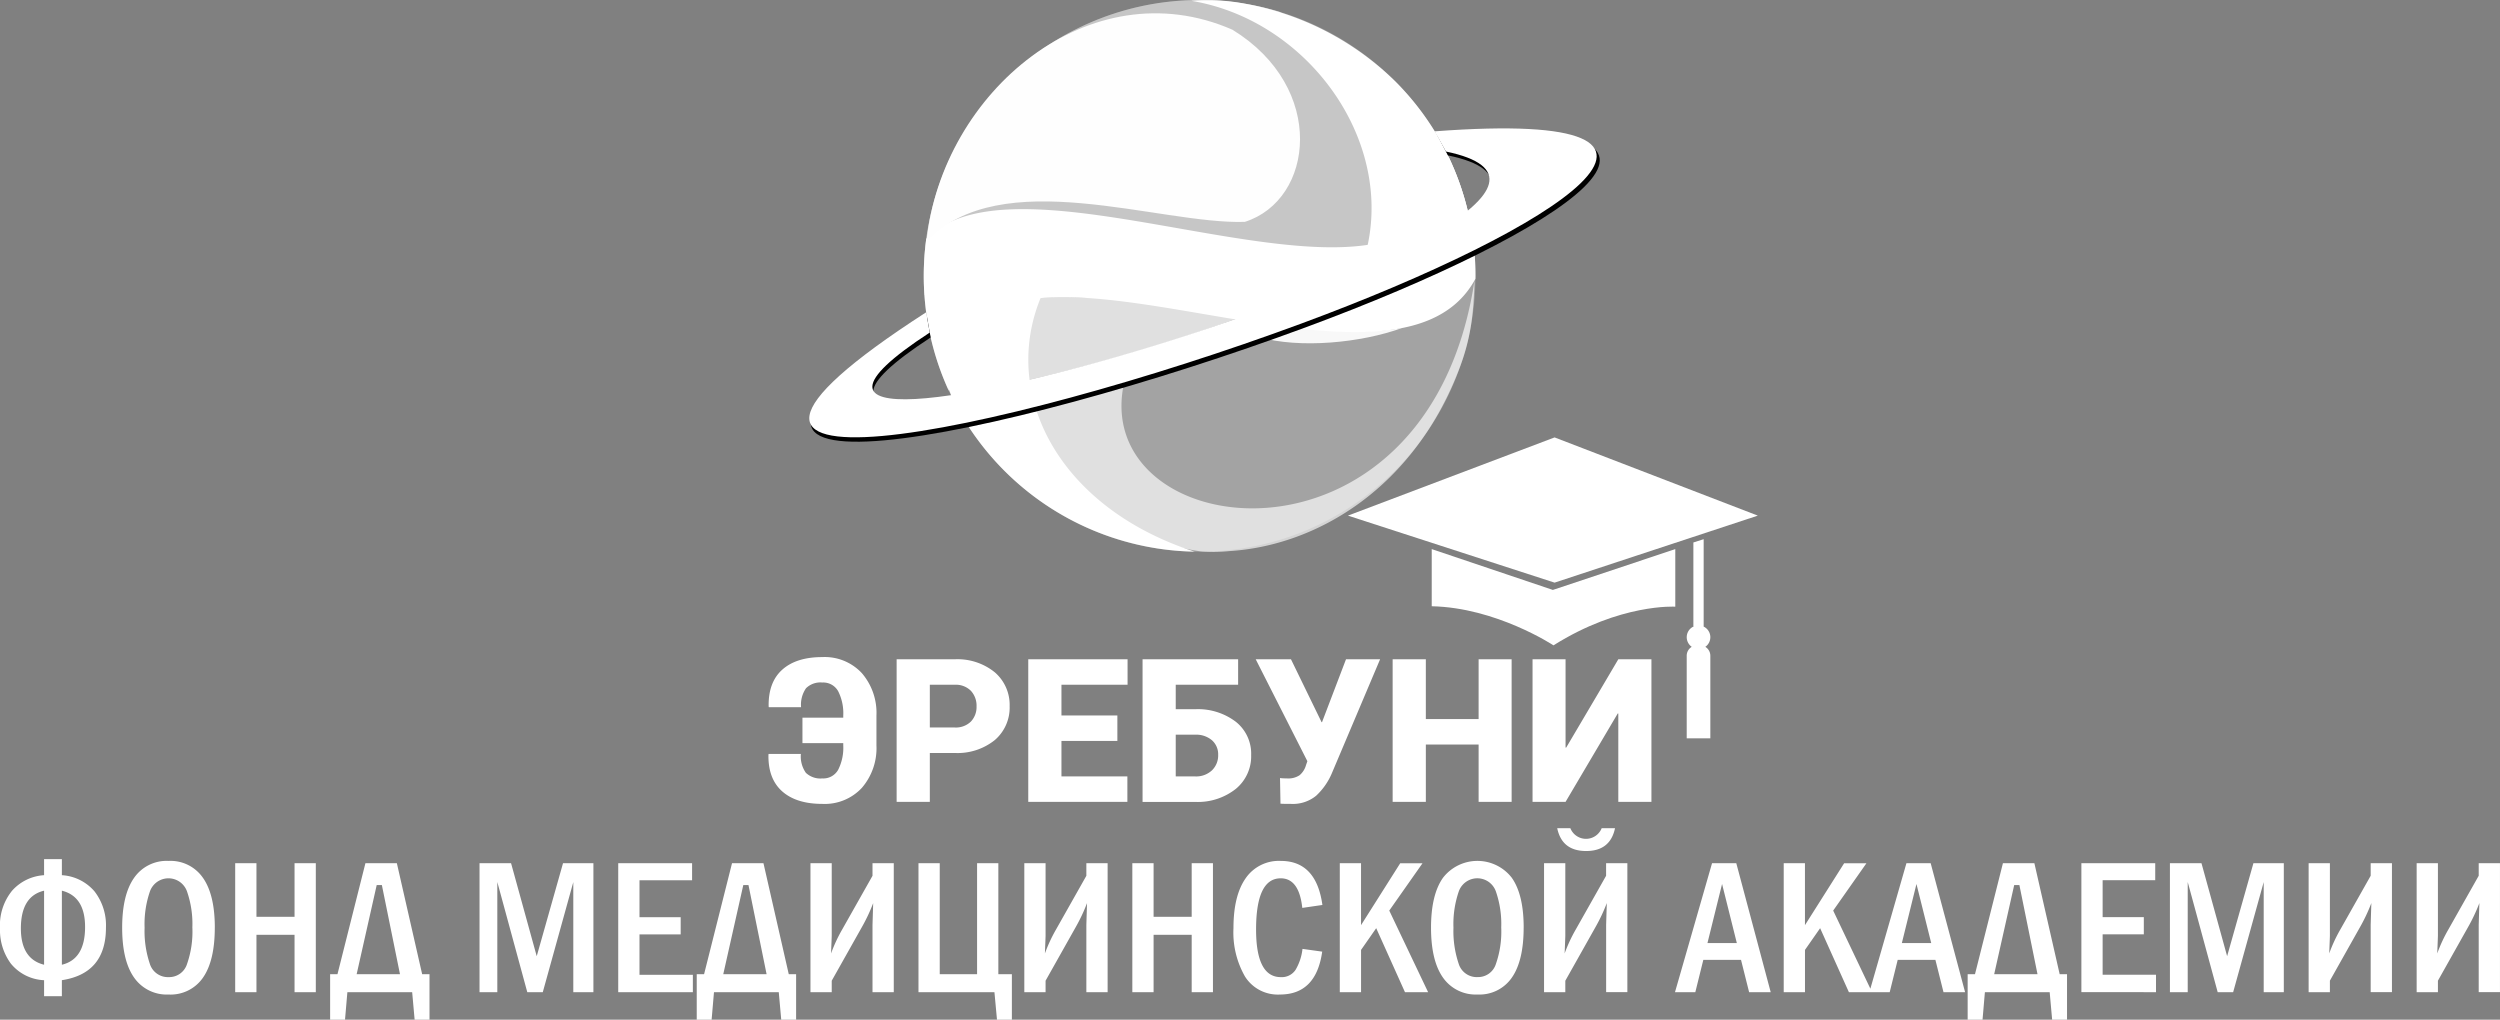 <svg xmlns="http://www.w3.org/2000/svg" width="461.979" height="188.424" viewBox="0 0 461.979 188.424">
  <rect x="0" y="0" width="461.979" height="188.424" fill="#808080" stroke="none"/>
  <g id="Сгруппировать_9835" data-name="Сгруппировать 9835" transform="translate(-724 -10)">
    <g id="Сгруппировать_9823" data-name="Сгруппировать 9823" transform="translate(873.552 10)">
      <circle id="Эллипс_9" data-name="Эллипс 9" cx="50.976" cy="50.976" r="50.976" transform="translate(21.151)" fill="#fff" opacity="0.28"/>
      <path id="Контур_135" data-name="Контур 135" d="M7516.128,0a50.966,50.966,0,0,1,14.8,2.185L7546.7,15.33l10.388,39.138-33.822-4.107-57.992,4.158c-.079-1.171-.124-2.352-.124-3.543A50.976,50.976,0,0,1,7516.128,0Z" transform="translate(-7444 0)" fill="#fff" fill-rule="evenodd" opacity="0.38"/>
      <path id="Контур_136" data-name="Контур 136" d="M12607.627,54.248l21.5-12.865a50.372,50.372,0,0,0-13.595-25.091,53.022,53.022,0,0,0-27.97-14.451,36.454,36.454,0,0,0-9.771-.5C12601.506,5.271,12618.715,31.94,12607.627,54.248Z" transform="translate(-12507.17 -1.182)" fill="#fff" fill-rule="evenodd"/>
      <path id="Контур_137" data-name="Контур 137" d="M9595.949,5390.134c.521,11.958,15.073,24.692,30.77,26.739a29.143,29.143,0,0,0,5.057-.07c16.008-.979,34.3-11.515,42.746-34.322,1.854-5,2.419-9.385,2.572-15.589-8.736,57.174-72.127,48.511-64.607,18.229Z" transform="translate(-9554.18 -5314.962)" fill="#fff" fill-rule="evenodd" opacity="0.66"/>
      <path id="Контур_138" data-name="Контур 138" d="M7946.846,5053.827c-28.051-9.085-38.358-34.262-24.768-53.558-13.885,1.316-22.336,11.47-20.893,22.79a25.987,25.987,0,0,0,1.054,2.718A50.977,50.977,0,0,0,7946.846,5053.827Z" transform="translate(-7875.657 -4951.887)" fill="#fff" fill-rule="evenodd"/>
      <path id="Контур_139" data-name="Контур 139" d="M7567.134,3007.791c-15.862,29.576-96.359-20.914-97.314,20.71a50.771,50.771,0,0,1-4.629-21.25,51.576,51.576,0,0,1,.457-6.836c19.157-19.878,95.325,23.618,96.47-15.255a50.75,50.75,0,0,1,5.024,22.091C7567.141,3007.432,7567.136,3007.612,7567.134,3007.791Z" transform="translate(-7444.038 -2956.277)" fill="#fff" fill-rule="evenodd"/>
      <path id="Контур_140" data-name="Контур 140" d="M9369.234,5670.181a129.4,129.4,0,0,1,36.049,4,325.1,325.1,0,0,1-38.162,11.244C9365.957,5680.6,9364.8,5675.085,9369.234,5670.181Z" transform="translate(-9326.517 -5615.23)" fill="#fff" fill-rule="evenodd" opacity="0.66"/>
      <path id="Контур_141" data-name="Контур 141" d="M13860.5,6189.086l5.073-2.417c2.438,1.109,13.924,2.016,21.388.769C13879.438,6190.158,13868.109,6191.286,13860.5,6189.086Z" transform="translate(-13777.471 -6126.809)" fill="#fff" fill-rule="evenodd" opacity="0.92"/>
      <path id="Контур_142" data-name="Контур 142" d="M7516.349,296.349c13.756-14.507,42.9-3.132,58.828-3.624,12.778-4.038,15.206-24.792-2.295-35.514C7546.6,245.733,7519.222,268.656,7516.349,296.349Z" transform="translate(-7494.701 -251.725)" fill="#fefefe" fill-rule="evenodd"/>
      <path id="Контур_143" data-name="Контур 143" d="M5423.825,2532.973l-1.962-3.708c57.4-4.31,23.042,17.966-24.347,35.49-56.1,20.747-128.016,35.543-69.951-1.909l.665,3.775C5269.847,2604.632,5474.114,2543.4,5423.825,2532.973Z" transform="translate(-5305.809 -2504.256)" fill-rule="evenodd"/>
      <path id="Контур_144" data-name="Контур 144" d="M5396.7,2456.55l-2.084-3.729c57.4-4.31,22.817,17.981-24.573,35.5-56.1,20.746-127.459,35.392-69.392-2.059l.666,3.744C5242.935,2528.021,5446.994,2466.979,5396.7,2456.55Z" transform="translate(-5279.063 -2428.551)" fill="#fff" fill-rule="evenodd"/>
    </g>
    <g id="Сгруппировать_9033" data-name="Сгруппировать 9033" transform="translate(973.088 90.83)">
      <path id="Контур_145" data-name="Контур 145" d="M15641.944,8368.292l-37.555-14.453-38.187,14.453,38.188,12.383Z" transform="translate(-15566.202 -8353.839)" fill="#fff" fill-rule="evenodd"/>
      <path id="Контур_146" data-name="Контур 146" d="M17211.355,10497.8v-10.641l-22.627,7.543-22.383-7.543v10.561c11.906.238,22.5,7.225,22.5,7.225C17201.2,10497.163,17211.355,10497.8,17211.355,10497.8Z" transform="translate(-17150.863 -10466.52)" fill="#fff" fill-rule="evenodd"/>
      <path id="Контур_147" data-name="Контур 147" d="M22035.945,10318.919v15.28h4.367v-15.28a1.925,1.925,0,0,0-.928-1.632,2.173,2.173,0,0,0-.314-3.744l.008-.023v-16.127l-1.9.605v15.442l.057.077a2.179,2.179,0,0,0-.359,3.77A1.914,1.914,0,0,0,22035.945,10318.919Z" transform="translate(-21973.344 -10278.586)" fill="#fff" fill-rule="evenodd"/>
    </g>
    <path id="Контур_12702" data-name="Контур 12702" d="M6045.263,9.275l-.037-.111q-.093-4.484,2.507-6.819T6055.14.01a9.371,9.371,0,0,1,7.319,2.977,11.249,11.249,0,0,1,2.687,7.832v5.51a11.233,11.233,0,0,1-2.687,7.838,9.366,9.366,0,0,1-7.319,2.971q-4.809,0-7.425-2.329t-2.526-6.794l.037-.105h5.955a5.264,5.264,0,0,0,.92,3.484,3.9,3.9,0,0,0,3.039,1.038,3.146,3.146,0,0,0,2.94-1.612,8.991,8.991,0,0,0,.933-4.49v-.42h-7.542V11.2h7.542v-.4a9,9,0,0,0-.933-4.466,3.144,3.144,0,0,0-2.94-1.624,3.784,3.784,0,0,0-3.008,1.056,5.335,5.335,0,0,0-.914,3.5h-5.954Zm29.747,8.45v9.043h-6.134V.418h10.692a10.932,10.932,0,0,1,7.442,2.4,7.933,7.933,0,0,1,2.749,6.263,7.9,7.9,0,0,1-2.749,6.269,10.988,10.988,0,0,1-7.442,2.378h-4.558Zm0-4.707h4.558a3.987,3.987,0,0,0,3.032-1.093,3.9,3.9,0,0,0,1.044-2.81,4.037,4.037,0,0,0-1.044-2.872,3.93,3.93,0,0,0-3.032-1.118h-4.558v7.894Zm34.657,2.483h-10.333v6.56h12.181v4.707H6093.2V.418h18.351V5.124h-12.217v5.67h10.333V15.5Zm22.31-10.377h-11.526V9.646H6124a11.554,11.554,0,0,1,7.554,2.316,7.525,7.525,0,0,1,2.835,6.146,7.791,7.791,0,0,1-2.841,6.263,11.31,11.31,0,0,1-7.548,2.4h-9.678V.418h17.659V5.124Zm-11.526,9.228V22.06H6124a4.264,4.264,0,0,0,3.157-1.13,3.843,3.843,0,0,0,1.136-2.86,3.459,3.459,0,0,0-1.136-2.681A4.492,4.492,0,0,0,6124,14.352Zm26.887-2.446.037.124h.111L6151.915.418h6.3L6149.333,21.4a12.127,12.127,0,0,1-2.928,4.225,6.781,6.781,0,0,1-4.657,1.513c-.42,0-.8,0-1.125-.006s-.593-.018-.815-.031l-.086-4.744a4.171,4.171,0,0,0,.587.056c.271.012.513.019.716.019a3.78,3.78,0,0,0,2.3-.581,3.726,3.726,0,0,0,1.2-1.878l.253-.723L6135.232.417h6.517l5.589,11.488Zm35.183,14.861h-6.1v-10.6h-9.753v10.6h-6.134V.418h6.134V11.462h9.753V.418h6.1ZM6202.236.418h6.121v26.35h-6.121V10.442l-.1-.018-9.648,16.343h-6.1V.418h6.1V16.724l.111.019L6202.235.418Z" transform="translate(-5179.186 131.414)" fill="#fff"/>
    <path id="Контур_12703" data-name="Контур 12703" d="M8.147,2803.175A8.4,8.4,0,0,1,2,2800.1a10.433,10.433,0,0,1-2-6.5,10.158,10.158,0,0,1,2.221-6.95,8.6,8.6,0,0,1,5.925-2.882v-2.966h3.287v2.966a8.6,8.6,0,0,1,6.038,3,10.251,10.251,0,0,1,2.108,6.688q0,8.478-8.147,9.713v2.966H8.147Zm0-16.544q-4.287,1.01-4.288,6.974,0,5.646,4.288,6.711Zm3.287,13.685q4.288-1.027,4.288-6.973,0-5.646-4.288-6.712Zm28.257-6.854q0,6.11-2.18,9.237a7.253,7.253,0,0,1-6.336,3.121,7.354,7.354,0,0,1-6.384-3.115q-2.215-3.118-2.215-9.242,0-6.066,2.2-9.2a7.311,7.311,0,0,1,6.384-3.133,7.276,7.276,0,0,1,6.336,3.115q2.2,3.118,2.2,9.219Zm-4.145.012a18.368,18.368,0,0,0-.983-6.688,3.633,3.633,0,0,0-6.866.006,18.547,18.547,0,0,0-.977,6.682,18.918,18.918,0,0,0,.959,6.646,3.494,3.494,0,0,0,3.5,2.483,3.451,3.451,0,0,0,3.377-2.406,18.159,18.159,0,0,0,.995-6.723Zm7.915-11.916h3.93v9.9H54.43v-9.9h3.93v23.833H54.43v-10.612H47.391v10.612h-3.93Zm18.9,20.51,5.163-20.51h5.812l4.675,20.51h1.358v8.4H76.62l-.453-5.074H64.191l-.435,5.074H61.005v-8.4h1.358Zm3.543,0h8.01l-3.347-16.472H69.61Zm22.707-20.51h5.83l4.74,17.181,4.859-17.181h5.616v23.833h-3.716v-20.343L100.3,2805.39H97.439L91.9,2785.029v20.361H88.613v-23.833Zm25.631,0h13.649v3.144h-9.719v6.824h7.611v3.18h-7.611v7.468h9.862v3.216H114.244v-23.833Zm15.865,20.51,5.163-20.51h5.812l4.675,20.51h1.358v8.4h-2.751l-.453-5.074H131.937l-.435,5.074h-2.751v-8.4h1.358Zm3.544,0h8.009l-3.347-16.472h-.959Zm20.045,1.209v2.114h-3.93v-23.833h3.93v13.375c0,.161-.042,1.263-.125,3.3a27.969,27.969,0,0,1,2.061-4.437l5.6-9.916v-2.323h3.93v23.833h-3.93v-12.363q0-.17.125-4.1a32.01,32.01,0,0,1-2.1,4.454l-5.568,9.9Zm16.031,2.114v-23.833h3.93v20.51h6.9v-20.51h3.93v20.51h2.5v8.4h-2.751l-.471-5.074H169.729Zm23.487-2.114v2.114h-3.93v-23.833h3.93v13.375c0,.161-.042,1.263-.125,3.3a27.949,27.949,0,0,1,2.06-4.437l5.6-9.916v-2.323h3.93v23.833h-3.93v-12.363q0-.17.125-4.1a32.036,32.036,0,0,1-2.1,4.454l-5.568,9.9Zm16.031-21.719h3.93v9.9h7.039v-9.9h3.93v23.833h-3.93v-10.612h-7.039v10.612h-3.93Zm31.443,15.829,3.644.507q-1.116,7.923-7.8,7.926a7.165,7.165,0,0,1-6.473-3.335,16.4,16.4,0,0,1-2.126-8.915q0-6.021,2.251-9.23a7.444,7.444,0,0,1,6.491-3.21q6.557,0,7.694,8.141l-3.716.542q-.59-5.466-3.99-5.467-4.547,0-4.55,9.451,0,8.808,4.568,8.808a3.053,3.053,0,0,0,2.727-1.346,9.675,9.675,0,0,0,1.281-3.871Zm6.89-15.829h3.93V2793l7.241-11.44h4.121l-6.146,8.748,7.182,15.085h-4.276l-5.318-11.833-2.8,4.014v7.819h-3.93v-23.833Zm33.98,11.9q0,6.11-2.18,9.237a7.252,7.252,0,0,1-6.336,3.121,7.354,7.354,0,0,1-6.384-3.115q-2.215-3.118-2.215-9.242,0-6.066,2.2-9.2a8.037,8.037,0,0,1,12.72-.018q2.2,3.118,2.2,9.219Zm-4.145.012a18.373,18.373,0,0,0-.983-6.688,3.633,3.633,0,0,0-6.866.006,18.552,18.552,0,0,0-.977,6.682,18.923,18.923,0,0,0,.959,6.646,3.494,3.494,0,0,0,3.5,2.483,3.451,3.451,0,0,0,3.377-2.406,18.163,18.163,0,0,0,.995-6.723Zm11.845,9.8v2.114h-3.93v-23.833h3.93v13.375c0,.161-.042,1.263-.125,3.3a27.942,27.942,0,0,1,2.06-4.437l5.6-9.916v-2.323h3.93v23.833H296.8v-12.363q0-.17.125-4.1a32.015,32.015,0,0,1-2.1,4.454l-5.568,9.9Zm-1.5-28.186h2.43a3.114,3.114,0,0,0,5.789,0h2.465q-.884,4.217-5.33,4.216Q288.648,2779.306,287.761,2775.09Zm28.615,6.468h4.478l6.36,23.833h-3.99l-1.495-5.967h-6.968l-1.477,5.967h-3.758l6.848-23.833Zm4.579,14.757-2.727-10.916-2.7,10.916Zm8.659-14.757h3.93V2793l7.241-11.44h4.121l-6.146,8.748,7.182,15.085h-4.276l-5.318-11.833-2.8,4.014v7.819h-3.93v-23.833Zm22.683,0h4.478l6.36,23.833h-3.99l-1.495-5.967h-6.968l-1.477,5.967h-3.758l6.848-23.833Zm4.58,14.757-2.728-10.916-2.7,10.916Zm8.087,5.752,5.163-20.51h5.812l4.675,20.51h1.358v8.4h-2.751l-.453-5.074H366.792l-.435,5.074h-2.751v-8.4h1.358Zm3.543,0h8.01l-3.347-16.472h-.959l-3.7,16.472Zm16.115-20.51h13.649v3.144h-9.719v6.824h7.611v3.18h-7.611v7.468h9.862v3.216H384.622v-23.833Zm16.365,0h5.83l4.74,17.181,4.859-17.181h5.616v23.833h-3.716v-20.343l-5.645,20.343h-2.858l-5.538-20.361v20.361h-3.288Zm29.562,21.719v2.114h-3.93v-23.833h3.93v13.375c0,.161-.042,1.263-.125,3.3a27.965,27.965,0,0,1,2.06-4.437l5.6-9.916v-2.323h3.93v23.833h-3.93v-12.363q0-.17.125-4.1a32.008,32.008,0,0,1-2.1,4.454l-5.568,9.9Zm19.962,0v2.114h-3.93v-23.833h3.93v13.375c0,.161-.042,1.263-.125,3.3a27.969,27.969,0,0,1,2.061-4.437l5.6-9.916v-2.323h3.93v23.833h-3.93v-12.363q0-.17.125-4.1a32.007,32.007,0,0,1-2.1,4.454l-5.568,9.9Z" transform="translate(724 -2612.04)" fill="#fff"/>
  </g>
</svg>
